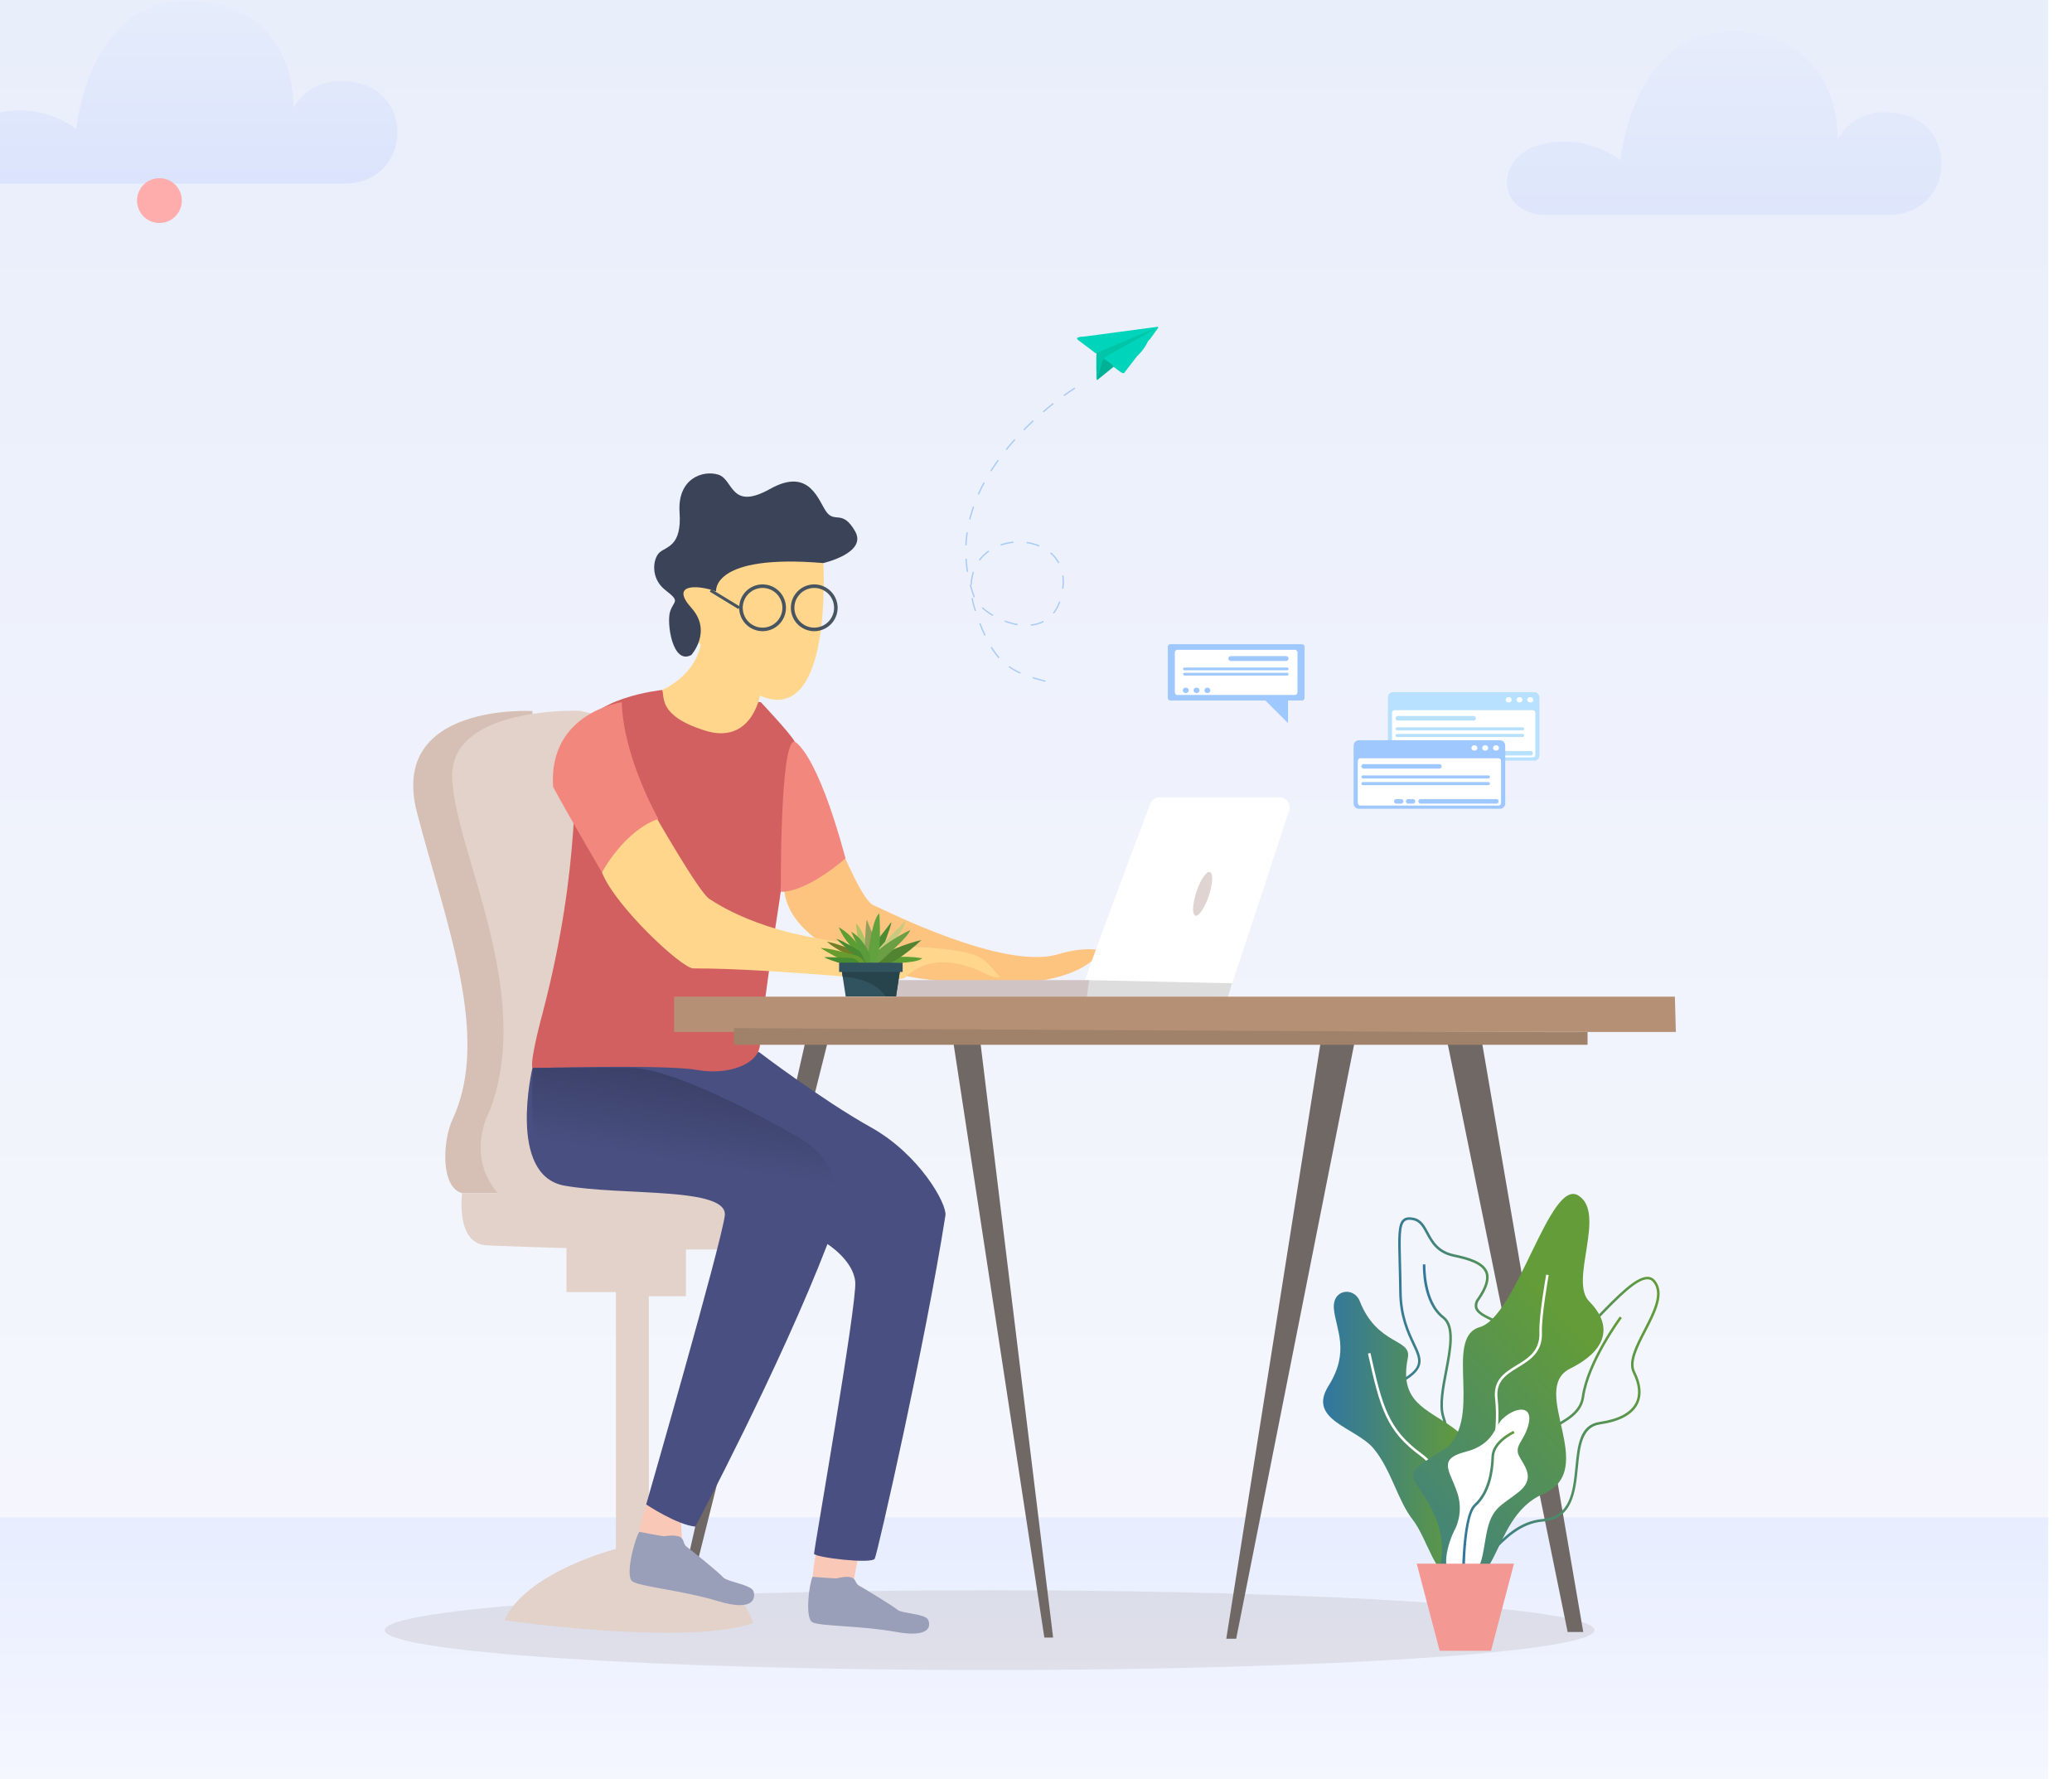 <svg width="784" height="673" viewBox="0 0 784 673" fill="none" xmlns="http://www.w3.org/2000/svg">
<path d="M775 0H0V673H775V0Z" fill="url(#paint0_linear_1434_13036)"/>
<path d="M775 574H0V673H775V574Z" fill="url(#paint1_linear_1434_13036)"/>
<path opacity="0.172" d="M374.459 631.762C500.852 631.762 603.313 625.005 603.313 616.67C603.313 608.335 500.852 601.578 374.459 601.578C248.067 601.578 145.605 608.335 145.605 616.67C145.605 625.005 248.067 631.762 374.459 631.762Z" fill="#918783"/>
<path d="M560.819 394.683L599.067 617.369H593.161L547.648 394.258L560.819 394.683Z" fill="#706865"/>
<path d="M512.371 395.108L467.749 619.918H464L500.047 392.133L512.371 395.108Z" fill="#706865"/>
<path d="M370.852 393.406L398.475 619.491H395.163L360.652 393.831L370.852 393.406Z" fill="#706865"/>
<path d="M313.483 392.984L257.392 617.034L253.992 617.459L304.983 392.984H313.483Z" fill="#706865"/>
<path d="M201.485 268.981C201.485 268.981 146.968 265.742 157.763 307.305C168.558 348.868 185.868 392.049 171.263 423.358C167.484 431.458 166.572 449.158 174.856 451.369H195.556L201.485 268.981Z" fill="#D6C0B5"/>
<path d="M219.398 268.89C219.398 268.89 170.443 266.958 171.088 294.012C171.733 321.066 202.538 375.337 185.259 420.263C185.259 420.263 175.885 436.822 188.359 451.369H174.851C174.851 451.369 172.251 470.594 184.203 471.114C196.155 471.634 214.339 472.154 214.339 472.154V488.78H233.044V585.942C233.044 585.942 198.751 594.775 190.957 612.961C190.957 612.961 259.543 622.833 285.003 614C285.003 614 278.189 590.656 245.514 584.383V490.339H259.543V472.673H279.807V452.408L282.924 284.062L219.398 268.89Z" fill="#E2D2CA"/>
<path d="M324.552 589.767L322.417 601.152L307.117 601.864C307.117 601.864 307.829 585.142 310.317 585.498C312.805 585.854 324.552 589.767 324.552 589.767Z" fill="#FAC8B7"/>
<path d="M257.664 575.893L258.18 584.426H240.445L244.5 569.133L257.664 575.893Z" fill="#FAC8B7"/>
<path d="M201.449 404.045C201.449 404.045 191.844 444.605 213.549 448.517C235.254 452.429 275.66 448.874 274.237 459.903C272.814 470.932 244.503 569.128 244.503 569.128C244.503 569.128 255.981 576.796 263.097 577.507C263.097 577.507 295.297 516.87 313.091 470.618C313.091 470.618 322.891 476.757 323.607 484.94C324.323 493.123 308.007 586.32 308.007 587.74C308.007 589.16 329.925 591.764 330.993 589.629C332.061 587.494 350.256 507.476 357.728 459.801C358.394 455.554 348.028 436.774 329.528 426.456C311.028 416.138 287.19 397.992 287.19 397.992C287.19 397.992 201.449 401.554 201.449 404.045Z" fill="#494F80"/>
<path d="M250.548 261.016C250.548 261.016 222.086 263.862 219.24 278.449C216.394 293.036 220.307 325.769 205.365 383.049C205.365 383.049 200.384 401.194 201.451 404.041C201.451 404.041 251.972 402.618 263.713 404.753C275.454 406.888 287.195 402.618 287.551 395.147C287.907 387.676 293.244 351.029 294.667 342.491C296.09 333.953 302.138 283.43 300.714 280.584C299.29 277.738 287.906 265.641 287.906 265.641L250.548 261.016Z" fill="#D36060"/>
<path d="M318.505 321.859C319.216 322.926 326.333 340.716 330.605 342.495C334.877 344.274 379.751 367.172 400.339 360.995C411.013 357.795 416.349 359.572 416.349 359.572C416.349 359.572 409.342 378.402 348.749 370.245C330.249 367.754 299.649 357.081 296.804 337.513C293.959 317.945 318.505 321.859 318.505 321.859Z" fill="#FDC480"/>
<path d="M300.715 280.585C300.715 280.585 308.897 283.785 319.926 324.703C319.926 324.703 305.775 337.376 295.456 337.376C295.457 337.376 295.024 279.518 300.715 280.585Z" fill="#F2877E"/>
<path d="M246.99 306.917C246.99 306.917 264.423 337.517 268.337 340.005C272.251 342.493 291.463 355.659 332.378 357.439C373.293 359.219 370.447 360.997 378.278 369.539C378.278 369.539 377.211 370.251 374.008 368.828C370.805 367.405 354.44 358.155 342.343 369.895C339.989 372.18 295.41 366.337 262.291 366.337C258.022 366.337 232.761 342.856 227.781 330.047C227.778 328.975 229.552 303.358 246.99 306.917Z" fill="#FFD68B"/>
<path d="M235.247 265.648C235.247 265.648 207.39 269.594 209.275 297.668C214.611 307.631 227.775 330.044 227.775 330.044C227.775 330.044 235.957 314.39 249.121 309.765C249.122 309.766 235.958 286.995 235.247 265.648Z" fill="#F2877E"/>
<path d="M311.514 213.001C311.514 213.001 315.299 275.253 287.548 263.155C287.548 263.155 284.348 282.012 266.557 276.32C248.766 270.628 251.614 263.511 250.547 261.02C250.547 261.02 262.647 256.04 265.134 243.942C265.134 243.942 255.711 233.053 256.24 228.999C256.769 224.945 251.259 216.191 254.461 214.056C257.663 211.921 257.307 211.209 261.577 210.142C265.847 209.075 260.866 208.364 269.76 208.364C278.654 208.364 308.443 208.032 311.514 213.001Z" fill="#FFD68B"/>
<path d="M311.514 213.003C311.514 213.003 328.276 209.216 323.547 200.97C318.818 192.724 315.971 197.851 312.847 193.839C309.723 189.827 306.606 176.457 291.453 184.925C276.3 193.393 277.626 181.425 271.844 179.577C266.062 177.729 256.243 180.914 257.136 193.84C258.029 206.766 252.113 206.682 249.56 208.993C247.007 211.304 245.995 218.793 251.788 223.254C257.581 227.715 254.989 227.061 253.571 231.277C252.153 235.493 254.409 251.705 261.594 247.766C261.594 247.766 269.616 238.853 261.594 229.94C253.572 221.027 263.375 221.026 270.953 223.7C270.957 223.699 269.175 209.437 311.514 213.003Z" fill="#3A4358"/>
<path d="M484.21 301.648H438.749C437.984 301.647 437.238 301.879 436.608 302.314C435.979 302.748 435.497 303.364 435.227 304.079C430.372 316.947 407.934 376.532 408.748 376.532H464.758L487.787 306.593C487.973 306.028 488.023 305.426 487.932 304.837C487.84 304.249 487.61 303.69 487.261 303.208C486.912 302.725 486.454 302.332 485.923 302.061C485.393 301.79 484.806 301.649 484.21 301.648Z" fill="white"/>
<path d="M411.858 370.781L466.198 371.972L464.586 377.198L411.043 377.487L411.858 370.781Z" fill="#DDDDDD"/>
<path d="M412.103 370.75H339.654C338.765 370.75 337.914 371.103 337.286 371.731C336.658 372.359 336.305 373.211 336.305 374.099V374.099C336.305 374.539 336.391 374.974 336.56 375.38C336.728 375.787 336.975 376.156 337.286 376.467C337.597 376.778 337.966 377.024 338.372 377.192C338.779 377.361 339.214 377.447 339.654 377.447H411.216L412.103 370.75Z" fill="#D0C4C4"/>
<path d="M633.734 377.031H255.066V390.395H634.106C634.106 390.395 633.734 376.659 633.734 377.031Z" fill="#B59074"/>
<path d="M600.694 390.407V395.233H277.711V388.922C277.711 388.922 600.322 390.775 600.694 390.407Z" fill="#A0826B"/>
<path d="M288.539 238.776C290.887 238.774 293.137 237.84 294.797 236.181C296.457 234.521 297.39 232.271 297.392 229.923C297.39 227.576 296.456 225.326 294.797 223.666C293.137 222.007 290.887 221.073 288.539 221.07C286.192 221.073 283.942 222.007 282.283 223.667C280.623 225.326 279.69 227.576 279.688 229.923C279.69 232.27 280.623 234.521 282.283 236.18C283.942 237.84 286.192 238.774 288.539 238.776V238.776ZM288.539 222.413C290.53 222.416 292.439 223.208 293.847 224.616C295.255 226.023 296.047 227.932 296.049 229.923C296.047 231.914 295.255 233.823 293.848 235.231C292.44 236.639 290.531 237.431 288.539 237.433C286.548 237.431 284.64 236.639 283.232 235.231C281.824 233.823 281.033 231.914 281.031 229.923C281.033 227.933 281.825 226.024 283.232 224.616C284.64 223.209 286.549 222.417 288.539 222.414V222.413Z" fill="#485460"/>
<path d="M308.089 238.776C310.437 238.774 312.687 237.841 314.347 236.181C316.007 234.521 316.941 232.271 316.943 229.923C316.94 227.576 316.007 225.326 314.347 223.666C312.687 222.007 310.436 221.073 308.089 221.07C305.742 221.073 303.493 222.007 301.833 223.667C300.174 225.327 299.241 227.577 299.238 229.923C299.241 232.27 300.174 234.52 301.833 236.18C303.492 237.84 305.742 238.773 308.089 238.776ZM308.089 222.413C310.08 222.415 311.989 223.207 313.397 224.615C314.805 226.023 315.597 227.932 315.599 229.923C315.597 231.915 314.806 233.824 313.398 235.232C311.99 236.64 310.08 237.431 308.089 237.433C306.098 237.431 304.19 236.639 302.782 235.231C301.374 233.823 300.582 231.914 300.58 229.923C300.583 227.933 301.375 226.024 302.782 224.616C304.19 223.209 306.098 222.417 308.089 222.414V222.413Z" fill="#485460"/>
<path d="M268.564 223.819L279.398 230.406L279.98 229.45L269.145 222.863L268.564 223.819Z" fill="#485460"/>
<path d="M457.79 329.884C456.499 329.455 454.224 332.797 452.708 337.349C451.192 341.902 451.009 345.94 452.3 346.37C453.59 346.8 455.866 343.458 457.382 338.905C458.898 334.353 459.08 330.314 457.79 329.884Z" fill="#DFD4D2"/>
<path d="M313.485 470.193C313.485 470.193 325.216 443.677 302.623 430.578C280.03 417.479 252.123 404.098 238.923 403.992C225.723 403.886 201.683 403.992 201.683 403.992C201.683 403.992 199.809 435.718 204.973 438.736C210.137 441.754 260.011 444.082 264.822 445.224C269.633 446.366 281.999 447.255 281.078 457.033C280.157 466.811 279.559 468.192 281.078 470.193C282.597 472.194 313.485 470.193 313.485 470.193Z" fill="url(#paint2_linear_1434_13036)"/>
<path d="M549.228 599.328C545.78 583.566 553.228 579.628 560.439 575.828C566.329 572.719 571.893 569.783 571.596 560.493C571.203 548.179 579.596 543.698 586.996 539.746C592.502 536.805 597.704 534.027 598.479 528.424C600.346 514.941 612.779 498.183 612.907 498.016L613.679 498.594C613.555 498.759 601.266 515.321 599.434 528.557C598.59 534.647 593.179 537.537 587.449 540.597C579.949 544.604 572.188 548.748 572.563 560.464C572.879 570.356 566.785 573.572 560.892 576.681C553.686 580.481 546.881 584.075 550.172 599.121L549.228 599.328Z" fill="url(#paint3_linear_1434_13036)"/>
<path d="M553.012 595.307C552.846 595.307 552.68 595.301 552.512 595.289C549.394 595.058 546.339 592.689 542.896 587.837L542.68 587.537L542.921 587.25C542.977 587.184 548.496 580.458 546.47 567.83C546.075 565.462 545.536 563.121 544.857 560.818C544.116 558.175 543.627 556.43 544.447 555.036C545.488 553.267 548.3 552.336 556.225 550.454C564.665 548.445 567.485 538.937 569.975 530.548C572.319 522.648 574.539 515.196 581.105 515.427C587.139 515.657 596.305 506.203 604.387 497.869C611.887 490.136 618.968 482.849 623.495 482.994C624.02 483.008 624.537 483.136 625.008 483.37C625.479 483.604 625.893 483.938 626.222 484.348C630.257 489.155 626.493 496.448 622.852 503.497C619.746 509.513 616.811 515.197 618.7 518.942C621.072 523.65 621.405 527.911 619.659 531.262C617.595 535.228 612.782 537.784 605.353 538.862C598.561 539.845 597.827 547.254 597.053 555.096C596.145 564.248 595.118 574.62 583.721 575.606C575.257 576.338 569.553 582.28 564.521 587.522C560.518 591.68 557.039 595.307 553.012 595.307ZM543.894 587.57C547.03 591.915 549.876 594.126 552.586 594.327C556.374 594.608 559.827 591.011 563.825 586.848C568.976 581.483 574.815 575.402 583.64 574.639C594.24 573.722 595.182 564.202 596.095 554.994C596.91 546.765 597.681 538.994 605.22 537.9C612.32 536.87 616.895 534.484 618.808 530.81C620.403 527.745 620.07 523.789 617.842 519.368C615.732 515.182 618.776 509.287 621.998 503.047C625.498 496.277 629.108 489.276 625.486 484.961C625.244 484.654 624.937 484.404 624.587 484.23C624.238 484.055 623.854 483.96 623.463 483.951C619.371 483.815 612.429 490.959 605.081 498.535C596.565 507.314 587.761 516.389 581.319 516.39C581.236 516.39 581.155 516.39 581.073 516.385C575.25 516.168 573.234 522.959 570.903 530.816C568.339 539.455 565.433 549.247 556.452 551.386C549.285 553.093 546.152 554.044 545.282 555.52C544.67 556.559 545.092 558.063 545.79 560.552C546.48 562.89 547.027 565.268 547.427 567.672C549.308 579.407 544.985 586.099 543.894 587.566V587.57Z" fill="url(#paint4_linear_1434_13036)"/>
<path d="M553.368 592.005C553.255 592.005 553.142 592 553.029 591.99C547.917 591.525 543.986 580.325 540.185 569.49C538.75 565.016 537.025 560.64 535.019 556.39C533.733 553.974 532.098 551.455 530.519 549.018C526.307 542.529 521.954 535.818 523.37 529.932C524.115 526.832 526.338 524.257 530.17 522.051C538.548 517.223 537.259 514.497 534.435 508.522C532.362 504.138 529.525 498.133 529.415 488.684C529.368 484.624 529.273 481.112 529.191 478.014C528.923 468.056 528.791 463.059 530.916 461.249C531.796 460.501 533.029 460.308 534.792 460.643C537.807 461.217 539.112 463.651 540.492 466.229C542.254 469.517 544.251 473.245 550.276 474.506C555.93 475.69 561.369 477.306 562.87 481.059C563.926 483.701 562.927 487.176 559.816 491.681C559.483 492.066 559.239 492.521 559.102 493.012C558.966 493.503 558.939 494.019 559.025 494.521C559.517 496.336 562.334 497.65 565.597 499.172C570.24 501.338 576.017 504.034 577.653 509.616C578.971 514.116 577.446 519.726 572.987 526.772C562.443 543.439 562.867 554.742 563.24 564.714C563.519 572.104 563.78 579.084 559.323 586.882C557.348 590.324 555.398 592.005 553.368 592.005ZM533.275 461.449C532.649 461.41 532.03 461.6 531.534 461.984C529.759 463.494 529.898 468.642 530.148 477.984C530.232 481.084 530.326 484.601 530.373 488.669C530.48 497.906 533.267 503.801 535.3 508.106C538.1 514.033 539.793 517.606 530.645 522.882C527.059 524.949 524.984 527.327 524.305 530.153C522.984 535.637 527.225 542.171 531.325 548.489C532.917 550.943 534.565 553.479 535.87 555.932C537.901 560.226 539.646 564.648 541.094 569.171C544.624 579.222 548.622 590.616 553.117 591.025C554.833 591.178 556.636 589.625 558.48 586.4C562.799 578.841 562.554 572.309 562.27 564.747C561.891 554.634 561.461 543.172 572.17 526.253C576.47 519.453 577.961 514.101 576.724 509.883C575.212 504.719 569.884 502.235 565.185 500.042C561.705 498.418 558.699 497.016 558.085 494.77C557.957 494.132 557.973 493.473 558.134 492.843C558.295 492.212 558.596 491.626 559.014 491.128C561.927 486.909 562.892 483.728 561.965 481.412C560.63 478.068 555.202 476.519 550.07 475.445C543.603 474.091 541.402 469.981 539.634 466.678C538.31 464.207 537.166 462.072 534.603 461.584C534.165 461.498 533.72 461.453 533.273 461.449H533.275Z" fill="url(#paint5_linear_1434_13036)"/>
<path d="M553.464 597.981L552.545 597.689C557.699 581.4 548.377 544.854 545.598 535.959C544.232 531.585 545.498 525.001 546.715 518.634C548.292 510.411 549.923 501.908 545.765 498.72C537.956 492.733 538.365 478.884 538.389 478.297L539.352 478.332C539.347 478.471 538.94 492.272 546.352 497.955C550.983 501.505 549.295 510.306 547.663 518.817C546.463 525.067 545.225 531.53 546.519 535.672C549.955 546.672 558.606 581.73 553.464 597.981Z" fill="url(#paint6_linear_1434_13036)"/>
<path d="M514.486 492.178C512.34 486.732 503.961 487.558 504.731 495.259C505.501 502.96 510.893 511.175 502.678 524.266C494.463 537.357 513.203 539.925 519.878 548.14C526.553 556.355 528.862 567.649 534.51 574.84C540.158 582.031 544.01 599.226 548.628 592.809C553.246 586.392 548.9 578.046 549.413 566.494C549.926 554.942 560.213 547.63 549.927 540.185C539.641 532.74 529.304 530.459 532.698 513.669C534.195 506.258 521.159 509.121 514.486 492.178Z" fill="url(#paint7_linear_1434_13036)"/>
<path d="M556.11 594.286C556.053 593.946 550.344 560.107 537.563 550.835C524.528 541.379 522.163 532.642 517.609 512.044L518.55 511.836C523.05 532.181 525.379 540.805 538.129 550.055C551.229 559.555 556.829 592.723 557.06 594.129L556.11 594.286Z" fill="white"/>
<path d="M544.577 593.077C544.577 593.077 548.377 583.686 541.463 570.335C534.549 556.984 528.957 559.035 545.618 548.769C562.279 538.503 545.718 506.15 559.907 502.042C574.096 497.934 586.413 445.576 597.196 452.242C607.979 458.908 593.602 484.584 601.305 492.286C609.008 499.988 610.033 509.786 594.115 517.726C578.197 525.666 605.415 555.958 583.846 565.2C562.277 574.442 568.465 610.684 544.577 593.077Z" fill="url(#paint8_linear_1434_13036)"/>
<path d="M551.164 603.033C551.14 602.913 548.821 590.888 556.148 575.349C563.612 559.52 567.184 542.215 565.704 529.058C564.904 521.933 569.467 519.146 573.882 516.451C578.227 513.798 582.722 511.051 582.473 504.034C582.249 497.692 584.933 482.825 585.047 482.195L585.996 482.367C585.968 482.52 583.216 497.761 583.435 503.999C583.703 511.582 578.965 514.475 574.382 517.273C570.035 519.927 565.928 522.435 566.661 528.949C568.161 542.276 564.556 559.775 557.018 575.759C549.836 590.99 552.083 602.724 552.108 602.841L551.164 603.033Z" fill="white"/>
<path d="M568.591 536.683C573.434 532.183 579.839 531.537 578.505 538.209C577.171 544.881 572.594 546.788 574.882 550.982C577.17 555.176 580.982 559.37 574.501 564.517C568.02 569.664 564.396 570.237 562.49 579.961C560.584 589.685 560.965 596.324 552.575 596.738C544.185 597.152 547.428 584.917 550.097 579.388C551.31 577.178 552.055 574.741 552.284 572.23C552.514 569.72 552.223 567.188 551.431 564.794C548.761 556.51 543.614 552.035 554.481 549.22C565.348 546.405 565.326 539.716 568.591 536.683Z" fill="white"/>
<path d="M553.183 602.954C553.156 601.764 552.583 573.754 557.819 569.041C563.169 564.225 564.197 555.716 564.334 551.073C564.512 545.022 572.328 541.431 572.661 541.281L573.061 542.161C572.985 542.195 565.461 545.655 565.301 551.101C565.129 556.961 563.801 564.955 558.467 569.757C553.554 574.179 554.144 602.645 554.15 602.932L553.183 602.954Z" fill="url(#paint9_linear_1434_13036)"/>
<path d="M572.858 591.523L564.169 624.492H544.749L536.059 591.523H572.858Z" fill="#F39892"/>
<path d="M312.895 356.234C312.895 356.234 318.495 357.073 326.676 361.416C334.857 365.759 320.27 362.724 312.895 356.234Z" fill="#757D28"/>
<path d="M327.779 362.072C327.779 362.072 323.712 354.321 317.391 350.781C317.391 350.781 319.226 356.161 325.891 361.937C332.556 367.713 327.779 362.072 327.779 362.072Z" fill="#5C9E33"/>
<path d="M331.026 356.715C331.026 356.715 335.226 351.584 336.904 349.251C338.582 346.918 333.38 360.163 332.95 361.565C332.52 362.967 330.747 364.179 331.026 356.715Z" fill="#4D8B33"/>
<path d="M327.021 364.7C325.154 361.9 323.848 349.305 323.848 349.305C327.114 352.011 330.193 364.178 330.193 364.178C330.193 364.178 328.882 367.498 327.021 364.7Z" fill="#B1C265"/>
<path d="M327.438 363.337C326.879 362.147 327.625 346.706 328.071 348.105C328.517 349.504 331.059 355.289 331.059 355.289C331.438 358.796 327.999 364.527 327.438 363.337Z" fill="#92A05B"/>
<path d="M331.733 359.918C332.722 358.118 342.5 348.469 342.5 348.469C342.407 351.455 336.342 358.546 336.342 358.546C336.342 358.546 330.749 361.718 331.733 359.918Z" fill="#C7CA7F"/>
<path d="M327.016 364.492C334.041 361.998 341.58 361.31 348.941 362.492C347.385 364.628 332.614 364.492 332.614 364.492H327.016Z" fill="#5C9E33"/>
<path d="M329.385 364.86C335.123 358.611 348.648 355.602 348.648 355.602C345.669 358.476 342.408 361.042 338.914 363.261C338.914 363.261 323.643 371.108 329.385 364.86Z" fill="#518330"/>
<path d="M328.225 364.173C331.584 357.96 344.372 351.82 344.372 351.82C344.372 353.779 334.011 362.894 334.011 362.894C334.011 362.894 324.867 370.387 328.225 364.173Z" fill="#6C9F44"/>
<path d="M328.323 364.79C325.808 364.329 316.473 355.18 316.473 355.18C318.899 355.646 328.323 361.616 328.323 361.616C328.323 361.616 330.838 365.25 328.323 364.79Z" fill="#4A8A33"/>
<path d="M323.842 364.833C320.67 364.966 310.5 358.633 310.5 358.633C313.541 358.633 320.527 360.476 323.943 361.433C325.23 361.794 326.321 362.65 326.978 363.813C328.803 367.038 326.607 364.72 323.842 364.833Z" fill="#689C2F"/>
<path d="M312.086 362.083C313.033 362.008 319.138 362.283 321.76 362.403C322.798 362.446 323.792 362.837 324.582 363.511C325.712 364.488 325.382 365.221 323.841 365.533C321.788 365.95 310.872 362.18 312.086 362.083Z" fill="#478B33"/>
<path d="M328.586 363.727C328.365 362.764 328.32 361.769 328.455 360.791C328.9 357.452 330.445 347.115 332.707 345.547C332.707 345.547 333.73 358.942 331.589 363.447C329.981 366.825 329.02 365.574 328.586 363.727Z" fill="#61A23E"/>
<path d="M328.601 365.563C327.315 364.343 322.09 352.477 322.09 352.477C326.983 355.338 329.162 361.143 329.162 361.143C329.162 361.143 329.887 366.784 328.601 365.563Z" fill="#5C9B3B"/>
<path d="M340.651 366.461L339.038 376.948H320.001L318.387 366.461H340.651Z" fill="#31535F"/>
<path d="M318.387 366.461H340.652L339.038 376.948H335.033C335.033 376.948 331.61 370.232 318.853 369.493L318.387 366.461Z" fill="#27434C"/>
<path d="M341.533 364.18H317.5V367.683H341.533V364.18Z" fill="#31535F"/>
<path d="M241.894 579.481C241.894 579.481 251.27 581.336 251.66 581.14C252.05 580.943 255.96 580.569 257.469 581.512C258.978 582.454 258.407 584.132 259.868 585.176C261.328 586.219 272.29 595.088 273.633 596.709C274.977 598.33 284.324 599.488 285.115 601.977C285.906 604.466 285.355 609.843 271.701 605.706C258.046 601.568 242.051 600.235 239.248 598.198C236.445 596.162 240.137 582.156 241.894 579.481Z" fill="#999EB9"/>
<path d="M307.46 596.496C307.46 596.496 316.54 597.266 316.878 597.049C317.216 596.833 320.857 596.117 322.401 596.823C323.945 597.53 323.626 599.102 325.139 599.905C326.651 600.709 338.136 607.672 339.611 609.003C341.086 610.335 350.058 610.482 351.127 612.657C352.196 614.831 352.377 619.748 338.967 617.332C325.556 614.915 310.306 615.253 307.401 613.682C304.495 612.112 306.152 599.085 307.46 596.496Z" fill="#999EB9"/>
<path d="M580.503 261.828H527.145C526.04 261.828 525.145 262.724 525.145 263.828V285.749C525.145 286.854 526.04 287.749 527.145 287.749H580.503C581.607 287.749 582.503 286.854 582.503 285.749V263.828C582.503 262.724 581.607 261.828 580.503 261.828Z" fill="#B7E1FF"/>
<path d="M579.932 268.641H527.711C527.159 268.641 526.711 269.088 526.711 269.641V285.536C526.711 286.088 527.159 286.536 527.711 286.536H579.932C580.484 286.536 580.932 286.088 580.932 285.536V269.641C580.932 269.088 580.484 268.641 579.932 268.641Z" fill="white"/>
<path d="M579.127 263.734H578.902C578.343 263.734 577.891 264.187 577.891 264.745C577.891 265.304 578.343 265.756 578.902 265.756H579.127C579.685 265.756 580.138 265.304 580.138 264.745C580.138 264.187 579.685 263.734 579.127 263.734Z" fill="white"/>
<path d="M574.816 263.734H575.041C575.309 263.734 575.566 263.841 575.756 264.03C575.945 264.22 576.052 264.477 576.052 264.745V264.745C576.052 265.014 575.945 265.271 575.756 265.46C575.566 265.65 575.309 265.756 575.041 265.756H574.816C574.548 265.756 574.29 265.65 574.101 265.46C573.911 265.271 573.805 265.014 573.805 264.745V264.745C573.805 264.477 573.911 264.22 574.101 264.03C574.29 263.841 574.548 263.734 574.816 263.734V263.734Z" fill="white"/>
<path d="M570.73 263.734H570.955C571.223 263.734 571.48 263.841 571.67 264.03C571.859 264.22 571.966 264.477 571.966 264.745V264.745C571.966 265.014 571.859 265.271 571.67 265.46C571.48 265.65 571.223 265.756 570.955 265.756H570.73C570.462 265.756 570.204 265.65 570.015 265.46C569.825 265.271 569.719 265.014 569.719 264.745V264.745C569.719 264.477 569.825 264.22 570.015 264.03C570.204 263.841 570.462 263.734 570.73 263.734V263.734Z" fill="white"/>
<path d="M528.92 272.56H557.6C557.828 272.56 558.046 272.469 558.207 272.308C558.368 272.148 558.458 271.929 558.458 271.702C558.458 271.474 558.368 271.256 558.207 271.095C558.046 270.934 557.828 270.844 557.6 270.844H528.92C528.693 270.844 528.475 270.934 528.314 271.095C528.153 271.256 528.062 271.474 528.062 271.702C528.062 271.929 528.153 272.148 528.314 272.308C528.475 272.469 528.693 272.56 528.92 272.56Z" fill="#B7E1FF"/>
<path d="M550.491 285.802H579.172C579.399 285.802 579.618 285.712 579.779 285.551C579.939 285.39 580.03 285.171 580.03 284.944C580.03 284.716 579.939 284.498 579.779 284.337C579.618 284.176 579.399 284.086 579.172 284.086H550.491C550.263 284.086 550.045 284.176 549.884 284.337C549.723 284.498 549.633 284.716 549.633 284.944C549.633 285.171 549.723 285.39 549.884 285.551C550.045 285.712 550.263 285.802 550.491 285.802Z" fill="#B7E1FF"/>
<path d="M547.61 284.078H545.772C545.298 284.078 544.914 284.462 544.914 284.936C544.914 285.41 545.298 285.794 545.772 285.794H547.61C548.084 285.794 548.468 285.41 548.468 284.936C548.468 284.462 548.084 284.078 547.61 284.078Z" fill="#B7E1FF"/>
<path d="M543.137 284.078H541.299C540.826 284.078 540.441 284.462 540.441 284.936C540.441 285.41 540.826 285.794 541.299 285.794H543.137C543.611 285.794 543.995 285.41 543.995 284.936C543.995 284.462 543.611 284.078 543.137 284.078Z" fill="#B7E1FF"/>
<path d="M528.645 276.297H576.14C576.294 276.297 576.442 276.235 576.551 276.126C576.66 276.017 576.722 275.869 576.722 275.715C576.722 275.56 576.66 275.412 576.551 275.303C576.442 275.194 576.294 275.133 576.14 275.133H528.645C528.49 275.133 528.342 275.194 528.233 275.303C528.124 275.412 528.062 275.56 528.062 275.715C528.062 275.869 528.124 276.017 528.233 276.126C528.342 276.235 528.49 276.297 528.645 276.297V276.297Z" fill="#B7E1FF"/>
<path d="M528.645 278.812H576.14C576.294 278.812 576.442 278.751 576.551 278.642C576.66 278.533 576.722 278.385 576.722 278.23C576.722 278.076 576.66 277.928 576.551 277.819C576.442 277.71 576.294 277.648 576.14 277.648H528.645C528.49 277.648 528.342 277.71 528.233 277.819C528.124 277.928 528.062 278.076 528.062 278.23C528.062 278.385 528.124 278.533 528.233 278.642C528.342 278.751 528.49 278.812 528.645 278.812V278.812Z" fill="#B7E1FF"/>
<path d="M567.542 280.031H514.184C513.079 280.031 512.184 280.927 512.184 282.031V303.953C512.184 305.058 513.079 305.953 514.184 305.953H567.542C568.646 305.953 569.542 305.058 569.542 303.953V282.031C569.542 280.927 568.646 280.031 567.542 280.031Z" fill="#9EC8FF"/>
<path d="M566.971 286.844H514.75C514.198 286.844 513.75 287.291 513.75 287.844V303.739C513.75 304.291 514.198 304.739 514.75 304.739H566.971C567.523 304.739 567.971 304.291 567.971 303.739V287.844C567.971 287.291 567.523 286.844 566.971 286.844Z" fill="white"/>
<path d="M565.941 281.938H566.166C566.434 281.938 566.691 282.044 566.881 282.234C567.07 282.423 567.177 282.68 567.177 282.949V282.949C567.177 283.217 567.07 283.474 566.881 283.663C566.691 283.853 566.434 283.96 566.166 283.96H565.941C565.673 283.96 565.415 283.853 565.226 283.663C565.036 283.474 564.93 283.217 564.93 282.949V282.949C564.93 282.68 565.036 282.423 565.226 282.234C565.415 282.044 565.673 281.938 565.941 281.938V281.938Z" fill="white"/>
<path d="M562.08 281.938H561.855C561.296 281.938 560.844 282.39 560.844 282.949C560.844 283.507 561.296 283.96 561.855 283.96H562.08C562.638 283.96 563.091 283.507 563.091 282.949C563.091 282.39 562.638 281.938 562.08 281.938Z" fill="white"/>
<path d="M557.769 281.938H557.994C558.262 281.938 558.519 282.044 558.709 282.234C558.898 282.423 559.005 282.68 559.005 282.949V282.949C559.005 283.217 558.898 283.474 558.709 283.663C558.519 283.853 558.262 283.96 557.994 283.96H557.769C557.501 283.96 557.244 283.853 557.054 283.663C556.864 283.474 556.758 283.217 556.758 282.949V282.949C556.758 282.68 556.864 282.423 557.054 282.234C557.244 282.044 557.501 281.938 557.769 281.938V281.938Z" fill="white"/>
<path d="M515.959 290.763H544.64C544.867 290.763 545.085 290.672 545.246 290.512C545.407 290.351 545.498 290.132 545.498 289.905C545.498 289.677 545.407 289.459 545.246 289.298C545.085 289.137 544.867 289.047 544.64 289.047H515.959C515.732 289.047 515.514 289.137 515.353 289.298C515.192 289.459 515.102 289.677 515.102 289.905C515.102 290.132 515.192 290.351 515.353 290.512C515.514 290.672 515.732 290.763 515.959 290.763Z" fill="#9EC8FF"/>
<path d="M537.53 304.005H566.211C566.438 304.005 566.657 303.915 566.818 303.754C566.978 303.593 567.069 303.375 567.069 303.147C567.069 302.92 566.978 302.701 566.818 302.54C566.657 302.379 566.438 302.289 566.211 302.289H537.53C537.417 302.289 537.306 302.311 537.202 302.354C537.097 302.397 537.003 302.461 536.923 302.54C536.843 302.62 536.78 302.715 536.737 302.819C536.694 302.923 536.672 303.034 536.672 303.147C536.672 303.26 536.694 303.371 536.737 303.475C536.78 303.58 536.843 303.674 536.923 303.754C537.003 303.833 537.097 303.897 537.202 303.94C537.306 303.983 537.417 304.005 537.53 304.005V304.005Z" fill="#9EC8FF"/>
<path d="M534.649 302.289H532.811C532.337 302.289 531.953 302.673 531.953 303.147C531.953 303.621 532.337 304.005 532.811 304.005H534.649C535.123 304.005 535.507 303.621 535.507 303.147C535.507 302.673 535.123 302.289 534.649 302.289Z" fill="#9EC8FF"/>
<path d="M530.176 302.289H528.338C527.865 302.289 527.48 302.673 527.48 303.147C527.48 303.621 527.865 304.005 528.338 304.005H530.176C530.65 304.005 531.034 303.621 531.034 303.147C531.034 302.673 530.65 302.289 530.176 302.289Z" fill="#9EC8FF"/>
<path d="M515.683 294.5H563.177C563.332 294.5 563.48 294.439 563.589 294.329C563.698 294.22 563.76 294.072 563.76 293.918C563.76 293.764 563.698 293.616 563.589 293.506C563.48 293.397 563.332 293.336 563.177 293.336H515.683C515.529 293.336 515.381 293.397 515.272 293.506C515.163 293.616 515.102 293.764 515.102 293.918C515.102 294.072 515.163 294.22 515.272 294.329C515.381 294.439 515.529 294.5 515.683 294.5V294.5Z" fill="#9EC8FF"/>
<path d="M515.683 297.016H563.177C563.332 297.016 563.48 296.954 563.589 296.845C563.698 296.736 563.76 296.588 563.76 296.434C563.76 296.279 563.698 296.131 563.589 296.022C563.48 295.913 563.332 295.852 563.177 295.852H515.683C515.529 295.852 515.381 295.913 515.272 296.022C515.163 296.131 515.102 296.279 515.102 296.434C515.102 296.588 515.163 296.736 515.272 296.845C515.381 296.954 515.529 297.016 515.683 297.016V297.016Z" fill="#9EC8FF"/>
<path d="M492.62 243.695H442.867C442.315 243.695 441.867 244.143 441.867 244.695V264.022C441.867 264.575 442.315 265.022 442.867 265.022H492.62C493.172 265.022 493.62 264.575 493.62 264.022V244.695C493.62 244.143 493.172 243.695 492.62 243.695Z" fill="#9EC8FF"/>
<path d="M487.371 261.808V273.57L473.809 260.016C473.809 260.016 487.095 261.808 487.371 261.808Z" fill="#9EC8FF"/>
<path d="M489.943 245.812H445.543C444.991 245.812 444.543 246.26 444.543 246.812V261.91C444.543 262.463 444.991 262.91 445.543 262.91H489.943C490.495 262.91 490.943 262.463 490.943 261.91V246.812C490.943 246.26 490.495 245.812 489.943 245.812Z" fill="white"/>
<path d="M465.676 250.042H486.631C486.875 250.042 487.109 249.945 487.282 249.773C487.454 249.6 487.551 249.366 487.551 249.123C487.551 248.879 487.454 248.645 487.282 248.472C487.109 248.3 486.875 248.203 486.631 248.203H465.673C465.429 248.203 465.196 248.3 465.023 248.472C464.851 248.645 464.754 248.879 464.754 249.123C464.754 249.366 464.851 249.6 465.023 249.773C465.196 249.945 465.429 250.042 465.673 250.042H465.676Z" fill="#9EC8FF"/>
<path d="M487.035 252.523H448.172C447.887 252.523 447.656 252.754 447.656 253.039V253.04C447.656 253.325 447.887 253.556 448.172 253.556H487.035C487.32 253.556 487.551 253.325 487.551 253.04V253.039C487.551 252.754 487.32 252.523 487.035 252.523Z" fill="#9EC8FF"/>
<path d="M487.035 254.523H448.172C447.887 254.523 447.656 254.754 447.656 255.039V255.04C447.656 255.325 447.887 255.556 448.172 255.556H487.035C487.32 255.556 487.551 255.325 487.551 255.04V255.039C487.551 254.754 487.32 254.523 487.035 254.523Z" fill="#9EC8FF"/>
<path d="M456.73 260.148H456.955C457.223 260.148 457.48 260.255 457.67 260.445C457.859 260.634 457.966 260.891 457.966 261.159V261.159C457.966 261.428 457.859 261.685 457.67 261.874C457.48 262.064 457.223 262.17 456.955 262.17H456.73C456.462 262.17 456.205 262.064 456.015 261.875C455.826 261.685 455.719 261.428 455.719 261.16V261.16C455.719 261.028 455.745 260.896 455.795 260.773C455.846 260.65 455.921 260.539 456.015 260.445C456.108 260.351 456.22 260.276 456.343 260.225C456.465 260.175 456.597 260.148 456.73 260.148V260.148Z" fill="#9EC8FF"/>
<path d="M452.869 260.148H452.644C452.085 260.148 451.633 260.601 451.633 261.159C451.633 261.718 452.085 262.17 452.644 262.17H452.869C453.427 262.17 453.88 261.718 453.88 261.159C453.88 260.601 453.427 260.148 452.869 260.148Z" fill="#9EC8FF"/>
<path d="M448.783 260.148H448.558C448 260.148 447.547 260.601 447.547 261.159C447.547 261.718 448 262.17 448.558 262.17H448.783C449.341 262.17 449.794 261.718 449.794 261.159C449.794 260.601 449.341 260.148 448.783 260.148Z" fill="#9EC8FF"/>
<path opacity="0.21" d="M714.272 81.301H585.222C565.762 81.301 565.522 59.172 582.792 54.722C587.976 53.384 593.393 53.218 598.649 54.237C603.905 55.257 608.867 57.436 613.175 60.615C613.175 60.615 617.861 6.227 662.286 12.615C697.309 17.649 695.274 52.615 695.274 52.615C695.274 52.615 702.482 38.227 721.374 43.67C741.083 49.346 738.946 81.301 714.272 81.301Z" fill="url(#paint10_linear_1434_13036)"/>
<path opacity="0.28" d="M130 69.502H0.944C-18.515 69.502 -18.756 47.374 -1.485 42.924C3.699 41.585 9.116 41.42 14.372 42.44C19.628 43.459 24.59 45.639 28.897 48.819C28.897 48.819 33.583 -5.569 78.009 0.819C113.032 5.853 110.996 40.819 110.996 40.819C110.996 40.819 118.205 26.43 137.096 31.875C156.809 37.547 154.669 69.502 130 69.502Z" fill="url(#paint11_linear_1434_13036)"/>
<g filter="url(#filter0_d_1434_13036)">
<path d="M60.334 57.531C58.846 57.529 57.383 57.919 56.093 58.662C54.803 59.404 53.731 60.473 52.985 61.761V61.761C52.239 63.049 51.846 64.511 51.844 66C51.842 67.488 52.232 68.951 52.974 70.241V70.241C53.717 71.531 54.785 72.603 56.073 73.349C57.361 74.095 58.823 74.488 60.311 74.49C61.8 74.492 63.262 74.102 64.552 73.36C65.842 72.617 66.914 71.548 67.66 70.26C68.406 68.972 68.8 67.511 68.802 66.022C68.804 64.534 68.415 63.071 67.672 61.781V61.781C66.93 60.491 65.861 59.419 64.573 58.673C63.285 57.927 61.823 57.533 60.334 57.531V57.531Z" fill="#FFACAC"/>
</g>
<path d="M435.008 128.463C434.628 128.72 434.342 129.094 434.195 129.528C433.191 131.498 431.844 133.273 430.216 134.768C428.78 136.635 427.342 138.502 425.904 140.368C425.645 140.702 425.481 141.159 424.957 141.195C423.479 140.681 422.509 139.395 421.15 138.695C420.12 137.695 418.801 137.036 417.845 135.944C417.359 135.144 417.945 134.844 418.498 134.523C420.862 133.151 423.276 131.868 425.645 130.504C429.136 128.495 432.613 126.456 436.236 124.682C430.584 127.469 424.693 129.704 418.891 132.149C417.612 132.737 416.3 133.25 414.962 133.687C414.281 133.642 413.898 133.098 413.411 132.739C411.778 131.539 410.162 130.307 408.541 129.086C408.123 128.771 407.641 128.508 407.473 127.954C408.357 127.249 409.452 127.43 410.453 127.294C419.512 126.063 428.578 124.873 437.641 123.67C437.964 123.57 438.246 123.54 438.248 124.01L435.008 128.463Z" fill="#00D4BB"/>
<path d="M414.824 136.682C414.824 136.396 414.824 136.111 414.824 135.827C414.841 135.057 414.858 134.288 414.874 133.519C419.122 131.739 423.369 129.959 427.615 128.178C430.288 127.05 432.947 125.889 435.615 124.753C436.039 124.556 436.504 124.465 436.97 124.488C433.31 126.54 429.65 128.592 425.99 130.644C423.472 132.06 420.966 133.496 418.44 134.899C417.984 135.152 417.71 135.381 418.058 135.899C416.828 137.858 416.502 140.13 415.858 142.291C415.742 142.845 415.492 143.362 415.128 143.796C414.607 142.914 414.978 141.95 414.882 141.027C414.797 140.207 414.839 139.375 414.825 138.548C414.827 137.926 414.827 137.304 414.824 136.682Z" fill="#00C5A8"/>
<path d="M415.137 143.796C415.781 141.485 416.415 139.171 417.078 136.866C417.216 136.387 417.303 135.776 418.067 135.899C419.119 136.837 420.496 137.388 421.305 138.616C421.328 138.864 421.16 138.974 420.974 139.07L415.137 143.796Z" fill="#00B196"/>
<path opacity="0.733" d="M406.7 146.822C406.7 146.822 352.028 180.327 368.546 225.677C371.715 234.377 399.536 246.721 402.208 221.984C404.88 197.247 358.382 198.991 369.052 231.013C375.594 250.652 381.523 254.111 396.034 257.833" stroke="#90BDF2" stroke-width="0.5" stroke-miterlimit="10" stroke-dasharray="5 5"/>
<defs>
<filter id="filter0_d_1434_13036" x="41.756" y="57.313" width="37.133" height="37.137" filterUnits="userSpaceOnUse" color-interpolation-filters="sRGB">
<feFlood flood-opacity="0" result="BackgroundImageFix"/>
<feColorMatrix in="SourceAlpha" type="matrix" values="0 0 0 0 0 0 0 0 0 0 0 0 0 0 0 0 0 0 127 0" result="hardAlpha"/>
<feOffset dy="9.87"/>
<feGaussianBlur stdDeviation="5.044"/>
<feColorMatrix type="matrix" values="0 0 0 0 0.027 0 0 0 0 0.02 0 0 0 0 0.016 0 0 0 0.122 0"/>
<feBlend mode="normal" in2="BackgroundImageFix" result="effect1_dropShadow_1434_13036"/>
<feBlend mode="normal" in="SourceGraphic" in2="effect1_dropShadow_1434_13036" result="shape"/>
</filter>
<linearGradient id="paint0_linear_1434_13036" x1="387.5" y1="0" x2="387.5" y2="673" gradientUnits="userSpaceOnUse">
<stop stop-color="#E9EEFB"/>
<stop offset="1" stop-color="#F7F8FD"/>
</linearGradient>
<linearGradient id="paint1_linear_1434_13036" x1="387.5" y1="565.684" x2="387.5" y2="673" gradientUnits="userSpaceOnUse">
<stop stop-color="#E6ECFF"/>
<stop offset="1" stop-color="#F5F7FF"/>
</linearGradient>
<linearGradient id="paint2_linear_1434_13036" x1="264.93" y1="390.988" x2="257.402" y2="439.629" gradientUnits="userSpaceOnUse">
<stop stop-color="#34395C"/>
<stop offset="1" stop-color="#494F80"/>
</linearGradient>
<linearGradient id="paint3_linear_1434_13036" x1="548.359" y1="548.672" x2="613.679" y2="548.672" gradientUnits="userSpaceOnUse">
<stop stop-color="#3076A1"/>
<stop offset="1" stop-color="#639C38"/>
</linearGradient>
<linearGradient id="paint4_linear_1434_13036" x1="542.68" y1="539.15" x2="627.962" y2="539.15" gradientUnits="userSpaceOnUse">
<stop stop-color="#3076A1"/>
<stop offset="1" stop-color="#639C38"/>
</linearGradient>
<linearGradient id="paint5_linear_1434_13036" x1="523.098" y1="526.245" x2="578.111" y2="526.245" gradientUnits="userSpaceOnUse">
<stop stop-color="#3076A1"/>
<stop offset="1" stop-color="#639C38"/>
</linearGradient>
<linearGradient id="paint6_linear_1434_13036" x1="538.379" y1="538.139" x2="555.058" y2="538.139" gradientUnits="userSpaceOnUse">
<stop stop-color="#3076A1"/>
<stop offset="1" stop-color="#639C38"/>
</linearGradient>
<linearGradient id="paint7_linear_1434_13036" x1="500.633" y1="541.448" x2="554.48" y2="541.448" gradientUnits="userSpaceOnUse">
<stop stop-color="#3076A1"/>
<stop offset="1" stop-color="#639C38"/>
</linearGradient>
<linearGradient id="paint8_linear_1434_13036" x1="536.708" y1="663.47" x2="648.593" y2="557.853" gradientUnits="userSpaceOnUse">
<stop stop-color="#3076A1"/>
<stop offset="1" stop-color="#639C38"/>
</linearGradient>
<linearGradient id="paint9_linear_1434_13036" x1="553.152" y1="572.118" x2="573.061" y2="572.118" gradientUnits="userSpaceOnUse">
<stop stop-color="#3076A1"/>
<stop offset="1" stop-color="#639C38"/>
</linearGradient>
<linearGradient id="paint10_linear_1434_13036" x1="652.431" y1="12.094" x2="652.431" y2="81.301" gradientUnits="userSpaceOnUse">
<stop stop-color="#DCE5FA"/>
<stop offset="1" stop-color="#B1C7FF"/>
</linearGradient>
<linearGradient id="paint11_linear_1434_13036" x1="68.154" y1="0.297" x2="68.154" y2="69.502" gradientUnits="userSpaceOnUse">
<stop stop-color="#DCE5FA"/>
<stop offset="1" stop-color="#B1C7FF"/>
</linearGradient>
</defs>
</svg>
